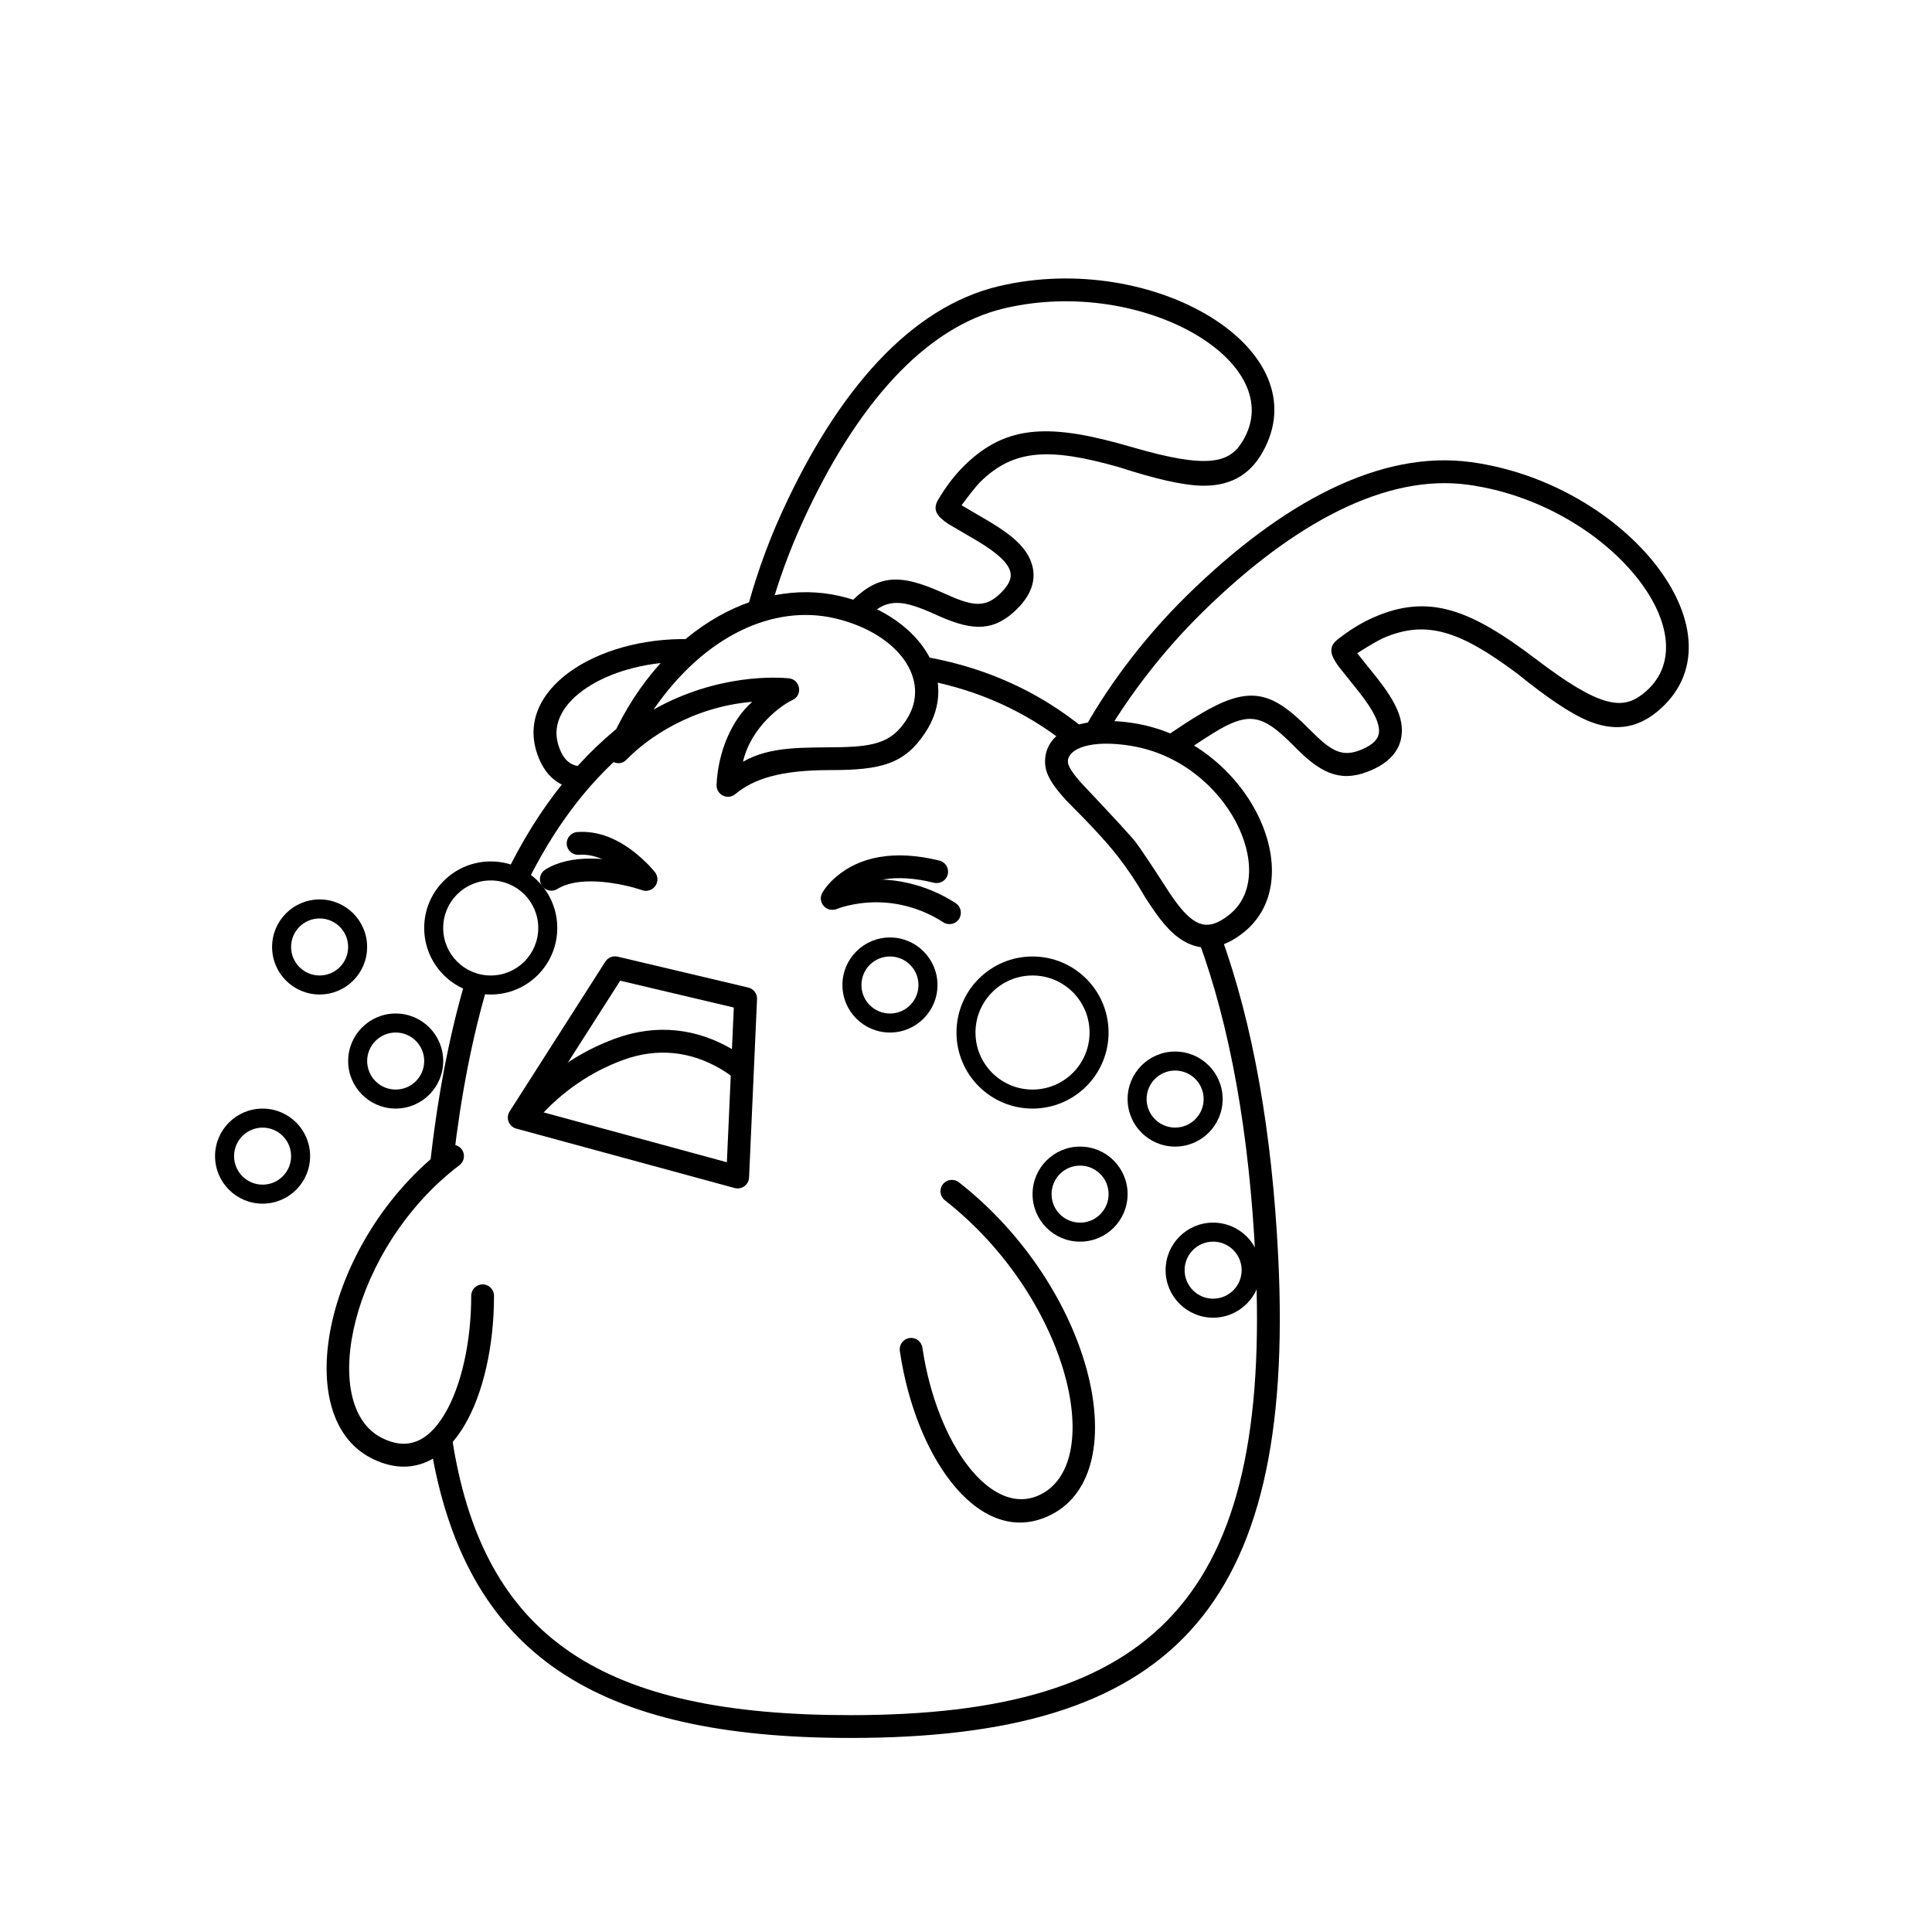 <?xml version="1.0" encoding="UTF-8"?>
<!-- Uploaded to: SVG Repo, www.svgrepo.com, Generator: SVG Repo Mixer Tools -->
<svg fill="#000000" width="800px" height="800px" version="1.1" viewBox="144 144 512 512" xmlns="http://www.w3.org/2000/svg">
 <g>
  <path d="m533.81 266.46c41.676 5.688 73.73 46.32 49.195 66.27-5.598 4.551-11.664 5.051-18.367 2.211-4.473-1.895-10.641-6.031-18.512-12.406-15.137-11.305-24.117-14.398-35.539-9.445-1.215 0.527-3.519 1.867-6.91 4.023l5.285 6.602c4.809 6.121 7.133 10.781 6.43 15.484-0.559 3.766-3.164 6.738-7.656 8.766-7.773 3.508-13.02 1.449-19.77-5.203l-2.285-2.273c-6.84-6.68-10.516-7.719-18.316-3.301-2.266 1.285-5.754 3.574-9.656 6.227l-6.891-2.762c4.75-3.324 9.512-6.512 13.566-8.723 11.613-6.344 17.316-4.004 26.379 5.086l2.246 2.211c4.684 4.434 7.539 5.348 12.238 3.227 2.746-1.238 3.934-2.594 4.164-4.144 0.371-2.469-1.398-6.012-5.203-10.859-0.441-0.562-2.285-2.871-5.535-6.926-2.137-3.019-2.719-5.062-0.195-7.055 3.242-2.559 6.473-4.527 9.703-5.926 14.449-6.266 25.422-2.144 43.043 11.262 16.762 12.758 22.648 13.293 27.969 9.234 19.441-14.828-8.762-50.48-46.199-55.586-21.59-2.945-46.043 9.984-70.098 33.559-11.336 11.105-19.574 22.492-25.078 31.516l-7.184 0.926c5.875-10.895 15.414-24.398 28.031-36.762 25.262-24.754 51.238-38.492 75.145-35.23z"/>
  <path d="m408.79 219.82c40.949-9.629 85.438 16.82 69.68 44.238-3.594 6.254-9.078 8.895-16.355 8.645-4.852-0.164-12.094-1.816-21.73-4.949-18.18-5.129-27.676-4.797-36.562 3.918-0.945 0.93-2.613 3.004-5.004 6.234l7.297 4.269c6.68 3.992 10.52 7.508 11.551 12.152 0.828 3.715-0.539 7.422-4.008 10.922-6 6.062-11.633 6.023-20.32 2.231l-2.949-1.305c-7.984-3.441-11.852-3.465-16.777 1.77l-5.625-2.762c8.289-9.441 14.438-9.195 25.906-4.07l2.887 1.262c5.961 2.461 8.957 2.289 12.582-1.375 2.121-2.141 2.742-3.832 2.402-5.363-0.539-2.438-3.461-5.109-8.75-8.273-0.613-0.363-3.16-1.859-7.648-4.481-3.078-2.051-4.356-3.754-2.711-6.516 2.109-3.551 4.422-6.547 6.938-9.012 11.242-11.027 22.961-11.113 44.219-4.91 20.219 5.902 25.906 4.297 29.418-1.402 12.836-20.812-26.27-43.988-63.051-35.34-21.211 4.988-39.402 25.824-53.414 56.453-3.656 7.984-6.391 15.711-8.43 22.781l-6.773 2.191c2.211-8.648 5.391-18.062 9.703-27.488 14.715-32.164 34.043-54.297 57.527-59.82z"/>
  <path d="m467.55 391.92c8.473 23.375 13.562 51.941 15.203 85.395 4.613 94.156-29.242 127.26-113.36 127.26-67.246 0-102.34-21.754-111.38-78.098l5.606-2.527c7.988 54.93 40.758 74.582 105.77 74.582 80.762 0 111.72-31.227 107.32-120.93-1.637-33.41-6.715-61.664-15.145-84.531zm-200.25 12.047 5.977 0.988c-4.086 13.785-7.121 29.242-9.086 46.328l-6.324 2.223c1.961-18.25 5.109-34.785 9.434-49.539zm44.598-70.273-1.941 9.27c-10.539 8.961-19.395 20.812-26.527 35.469l-5.652-2.148c8.809-18.316 20.199-32.582 34.121-42.59zm74.461-16.09c17.336 2.559 32.402 9.168 45.152 19.645l-4.906 3.887c-10.809-8.586-23.316-14.258-37.492-16.922z"/>
  <path d="m444.85 335.71c-13.879-2.312-23.902 1.762-23.902 10.133 0 3.152 1.723 5.984 5.586 10.242 6.484 6.465 11.07 11.445 13.758 14.934 2.684 3.488 5.051 7.031 7.098 10.629 3.996 6.277 6.769 9.66 10.328 11.75 4.934 2.894 10.32 2.164 15.965-2.383 17.98-14.5 1.129-50.312-28.832-55.305zm-0.992 5.965c25.391 4.231 39.348 33.895 26.027 44.633-3.789 3.051-6.481 3.418-9.109 1.875-2.102-1.234-4.125-3.512-6.856-7.59-4.731-7.328-7.707-11.785-8.922-13.371-1.219-1.582-6.059-6.848-14.52-15.797-2.438-2.766-3.484-4.516-3.484-5.582 0-3.465 6.133-5.957 16.863-4.168z"/>
  <path d="m366.52 301.95c-22.359-5.16-48.57 9.539-61.426 40.086-1.301 3.094 2.652 5.688 4.969 3.262 5.188-5.426 17.023-13.945 33.293-15.312-5.473 4.762-9.098 13.363-9.457 22.016-0.105 2.613 2.934 4.121 4.949 2.453 4.836-4.004 11.777-6.387 25.281-6.375s19.57-1.699 24.969-9.758c10.012-14.949-2.16-31.656-22.578-36.371zm-1.359 5.891c16.871 3.894 26.039 16.48 18.914 27.117-3.606 5.379-7.602 6.856-17.285 7.051-9.68 0.195-18.559-0.398-25.895 3.875 2.16-9.352 10.301-15.082 13.113-16.363 2.816-1.277 2.121-5.457-0.953-5.762-3.078-0.301-18.895-1.25-35.867 8.293 13.609-19.734 31.871-27.926 47.973-24.211z"/>
  <path d="m329.07 313.48c-25.004-1.543-47.965 12.148-43 29.344 1.633 5.652 4.941 9.074 9.676 10.078l-0.707-0.172 5.285-5.621c-1.004 0.109-1.922 0.102-2.769-0.02l-0.555-0.102c-2.418-0.512-4.074-2.227-5.121-5.84-3.211-11.125 12.859-21.387 32.223-21.746z"/>
  <path d="m262.1 447.97c1.328-1.012 3.227-0.75 4.234 0.578 1.012 1.328 0.754 3.227-0.578 4.234-28.754 21.852-37.586 63.508-20.676 72.227 6.742 3.477 12.273 1.238 16.754-6.258 4.426-7.414 7.043-19.129 7.043-31.355 0-1.672 1.352-3.023 3.019-3.023 1.672 0 3.023 1.352 3.023 3.023 0 13.234-2.848 26-7.898 34.453-5.988 10.031-14.855 13.617-24.715 8.535-21.918-11.305-11.957-58.289 19.793-82.414z"/>
  <path d="m398.12 457.32c-1.316-1.031-3.215-0.801-4.246 0.516-1.027 1.316-0.797 3.215 0.52 4.242 32.438 25.398 42.91 68.934 25.523 77.902-13.008 6.707-27.66-13.07-31.473-38.836-0.242-1.648-1.777-2.793-3.43-2.547-1.652 0.246-2.793 1.781-2.551 3.434 4.332 29.285 21.777 52.832 40.223 43.32 22.508-11.605 10.781-60.359-24.566-88.031z"/>
  <path d="m417.63 397.48c-11.129 0-20.152 9.023-20.152 20.152 0 11.129 9.023 20.152 20.152 20.152 11.129 0 20.152-9.023 20.152-20.152 0-11.129-9.023-20.152-20.152-20.152zm0 5.035c8.348 0 15.113 6.769 15.113 15.117 0 8.348-6.766 15.113-15.113 15.113-8.348 0-15.117-6.766-15.117-15.113 0-8.348 6.769-15.117 15.117-15.117z"/>
  <path d="m379.85 392.44c-6.957 0-12.598 5.641-12.598 12.594 0 6.957 5.641 12.598 12.598 12.598 6.953 0 12.594-5.641 12.594-12.598 0-6.953-5.641-12.594-12.594-12.594zm0 5.039c4.172 0 7.555 3.383 7.555 7.555 0 4.176-3.383 7.559-7.555 7.559-4.176 0-7.559-3.383-7.559-7.559 0-4.172 3.383-7.555 7.559-7.555z"/>
  <path d="m274.05 372.29c-9.738 0-17.633 7.894-17.633 17.633s7.894 17.633 17.633 17.633 17.633-7.894 17.633-17.633-7.894-17.633-17.633-17.633zm0 5.039c6.957 0 12.594 5.637 12.594 12.594s-5.637 12.594-12.594 12.594-12.598-5.637-12.598-12.594 5.641-12.594 12.598-12.594z"/>
  <path d="m430.23 447.86c-6.957 0-12.594 5.641-12.594 12.598 0 6.953 5.637 12.594 12.594 12.594 6.957 0 12.598-5.641 12.598-12.594 0-6.957-5.641-12.598-12.598-12.598zm0 5.039c4.176 0 7.559 3.383 7.559 7.559 0 4.172-3.383 7.555-7.559 7.555-4.172 0-7.555-3.383-7.555-7.555 0-4.176 3.383-7.559 7.555-7.559z"/>
  <path d="m248.86 412.59c-6.957 0-12.594 5.641-12.594 12.594 0 6.957 5.637 12.598 12.594 12.598s12.594-5.641 12.594-12.598c0-6.953-5.637-12.594-12.594-12.594zm0 5.039c4.176 0 7.559 3.383 7.559 7.555 0 4.176-3.383 7.559-7.559 7.559-4.172 0-7.559-3.383-7.559-7.559 0-4.172 3.387-7.555 7.559-7.555z"/>
  <path d="m228.7 382.36c-6.957 0-12.594 5.641-12.594 12.598 0 6.957 5.637 12.594 12.594 12.594s12.594-5.637 12.594-12.594c0-6.957-5.637-12.598-12.594-12.598zm0 5.039c4.176 0 7.559 3.383 7.559 7.559 0 4.172-3.383 7.555-7.559 7.555-4.172 0-7.559-3.383-7.559-7.555 0-4.176 3.387-7.559 7.559-7.559z"/>
  <path d="m213.59 437.79c-6.957 0-12.598 5.637-12.598 12.594 0 6.957 5.641 12.598 12.598 12.598 6.957 0 12.594-5.641 12.594-12.598 0-6.957-5.637-12.594-12.594-12.594zm0 5.039c4.172 0 7.555 3.383 7.555 7.555 0 4.176-3.383 7.559-7.555 7.559-4.176 0-7.559-3.383-7.559-7.559 0-4.172 3.383-7.555 7.559-7.555z"/>
  <path d="m455.42 422.67c-6.957 0-12.594 5.637-12.594 12.594s5.637 12.594 12.594 12.594 12.594-5.637 12.594-12.594-5.637-12.594-12.594-12.594zm0 5.035c4.172 0 7.559 3.383 7.559 7.559 0 4.172-3.387 7.559-7.559 7.559-4.176 0-7.559-3.387-7.559-7.559 0-4.176 3.383-7.559 7.559-7.559z"/>
  <path d="m465.49 468.01c-6.953 0-12.594 5.641-12.594 12.598 0 6.953 5.641 12.594 12.594 12.594 6.957 0 12.598-5.641 12.598-12.594 0-6.957-5.641-12.598-12.598-12.598zm0 5.039c4.176 0 7.559 3.383 7.559 7.559 0 4.172-3.383 7.555-7.559 7.555-4.172 0-7.555-3.383-7.555-7.555 0-4.176 3.383-7.559 7.555-7.559z"/>
  <path d="m365.49 378.59c7.637-2.195 16.645-2.32 25.785 1.566 2.043 0.867 4.043 1.926 5.988 3.188 1.398 0.91 1.797 2.781 0.891 4.18-0.906 1.402-2.781 1.801-4.18 0.895-1.652-1.07-3.34-1.965-5.066-2.699-7.688-3.269-15.332-3.164-21.746-1.316-0.902 0.289-1.383 0.445-1.438 0.469-1.547 0.625-3.312-0.117-3.938-1.664-0.629-1.547 0.117-3.312 1.664-3.938 0.98-0.344 1.66-0.57 2.039-0.68z"/>
  <path d="m365.7 376.27c6.082-5.141 15.102-7.184 27.25-4.207 1.621 0.398 2.613 2.035 2.215 3.656-0.398 1.621-2.035 2.613-3.656 2.219-10.285-2.523-17.316-0.93-21.906 2.949-0.754 0.637-1.535 1.504-2.348 2.613-0.789 1.469-2.621 2.023-4.094 1.234-1.473-0.789-2.023-2.621-1.234-4.094 0.613-1.145 1.828-2.731 3.773-4.371z"/>
  <path d="m313.34 373.34c-4.039-1.066-8.32-1.773-12.473-1.809-4.82-0.039-9.02 0.84-12.363 2.922-1.414 0.883-1.848 2.75-0.965 4.164 0.883 1.418 2.746 1.852 4.164 0.969 2.227-1.387 5.34-2.039 9.109-2.008 3.578 0.031 7.391 0.656 10.98 1.605 1.406 0.406 2.195 0.637 2.363 0.695 1.578 0.543 3.297-0.297 3.84-1.875 0.543-1.578-0.293-3.301-1.875-3.844-1.516-0.457-2.441-0.73-2.781-0.82z"/>
  <path d="m312.88 370.45c-4.836-4.012-10.188-6.367-15.895-5.949-1.664 0.121-2.914 1.57-2.793 3.234 0.121 1.664 1.57 2.918 3.238 2.793 3.871-0.281 7.844 1.465 11.59 4.574 0.699 0.582 3.633 3.59 3.777 3.777 1.023 1.32 2.922 1.566 4.242 0.543 1.32-1.02 1.562-2.918 0.543-4.238-0.918-1.188-2.519-2.922-4.703-4.734z"/>
  <path d="m307.02 419.24c11.344-4.16 21.816-2.441 30.625 2.594 1.84 1.055 3.234 2.039 4.144 2.785l-3.594 4.879c-0.578-0.512-1.793-1.406-3.555-2.414-7.379-4.219-16.059-5.644-25.539-2.168-4.289 1.57-8.234 3.629-11.848 6.082-4.137 2.812-7.629 5.988-10.484 9.27-4.328-1.168-5.848-2.492-4.559-3.973 3.18-3.652 7.055-7.18 11.645-10.297 4.012-2.727 8.398-5.012 13.164-6.758z"/>
  <path d="m342.3 405.71-34.633-8.191c-1.25-0.293-2.551 0.234-3.242 1.316l-25.371 39.711c-1.098 1.719-0.211 4.008 1.754 4.543l57.883 15.75c1.871 0.508 3.727-0.848 3.816-2.781l2.117-47.273c0.066-1.449-0.91-2.742-2.324-3.074zm-33.938-1.816 30.105 7.113-1.836 41.004-50.273-13.68z"/>
 </g>
</svg>
